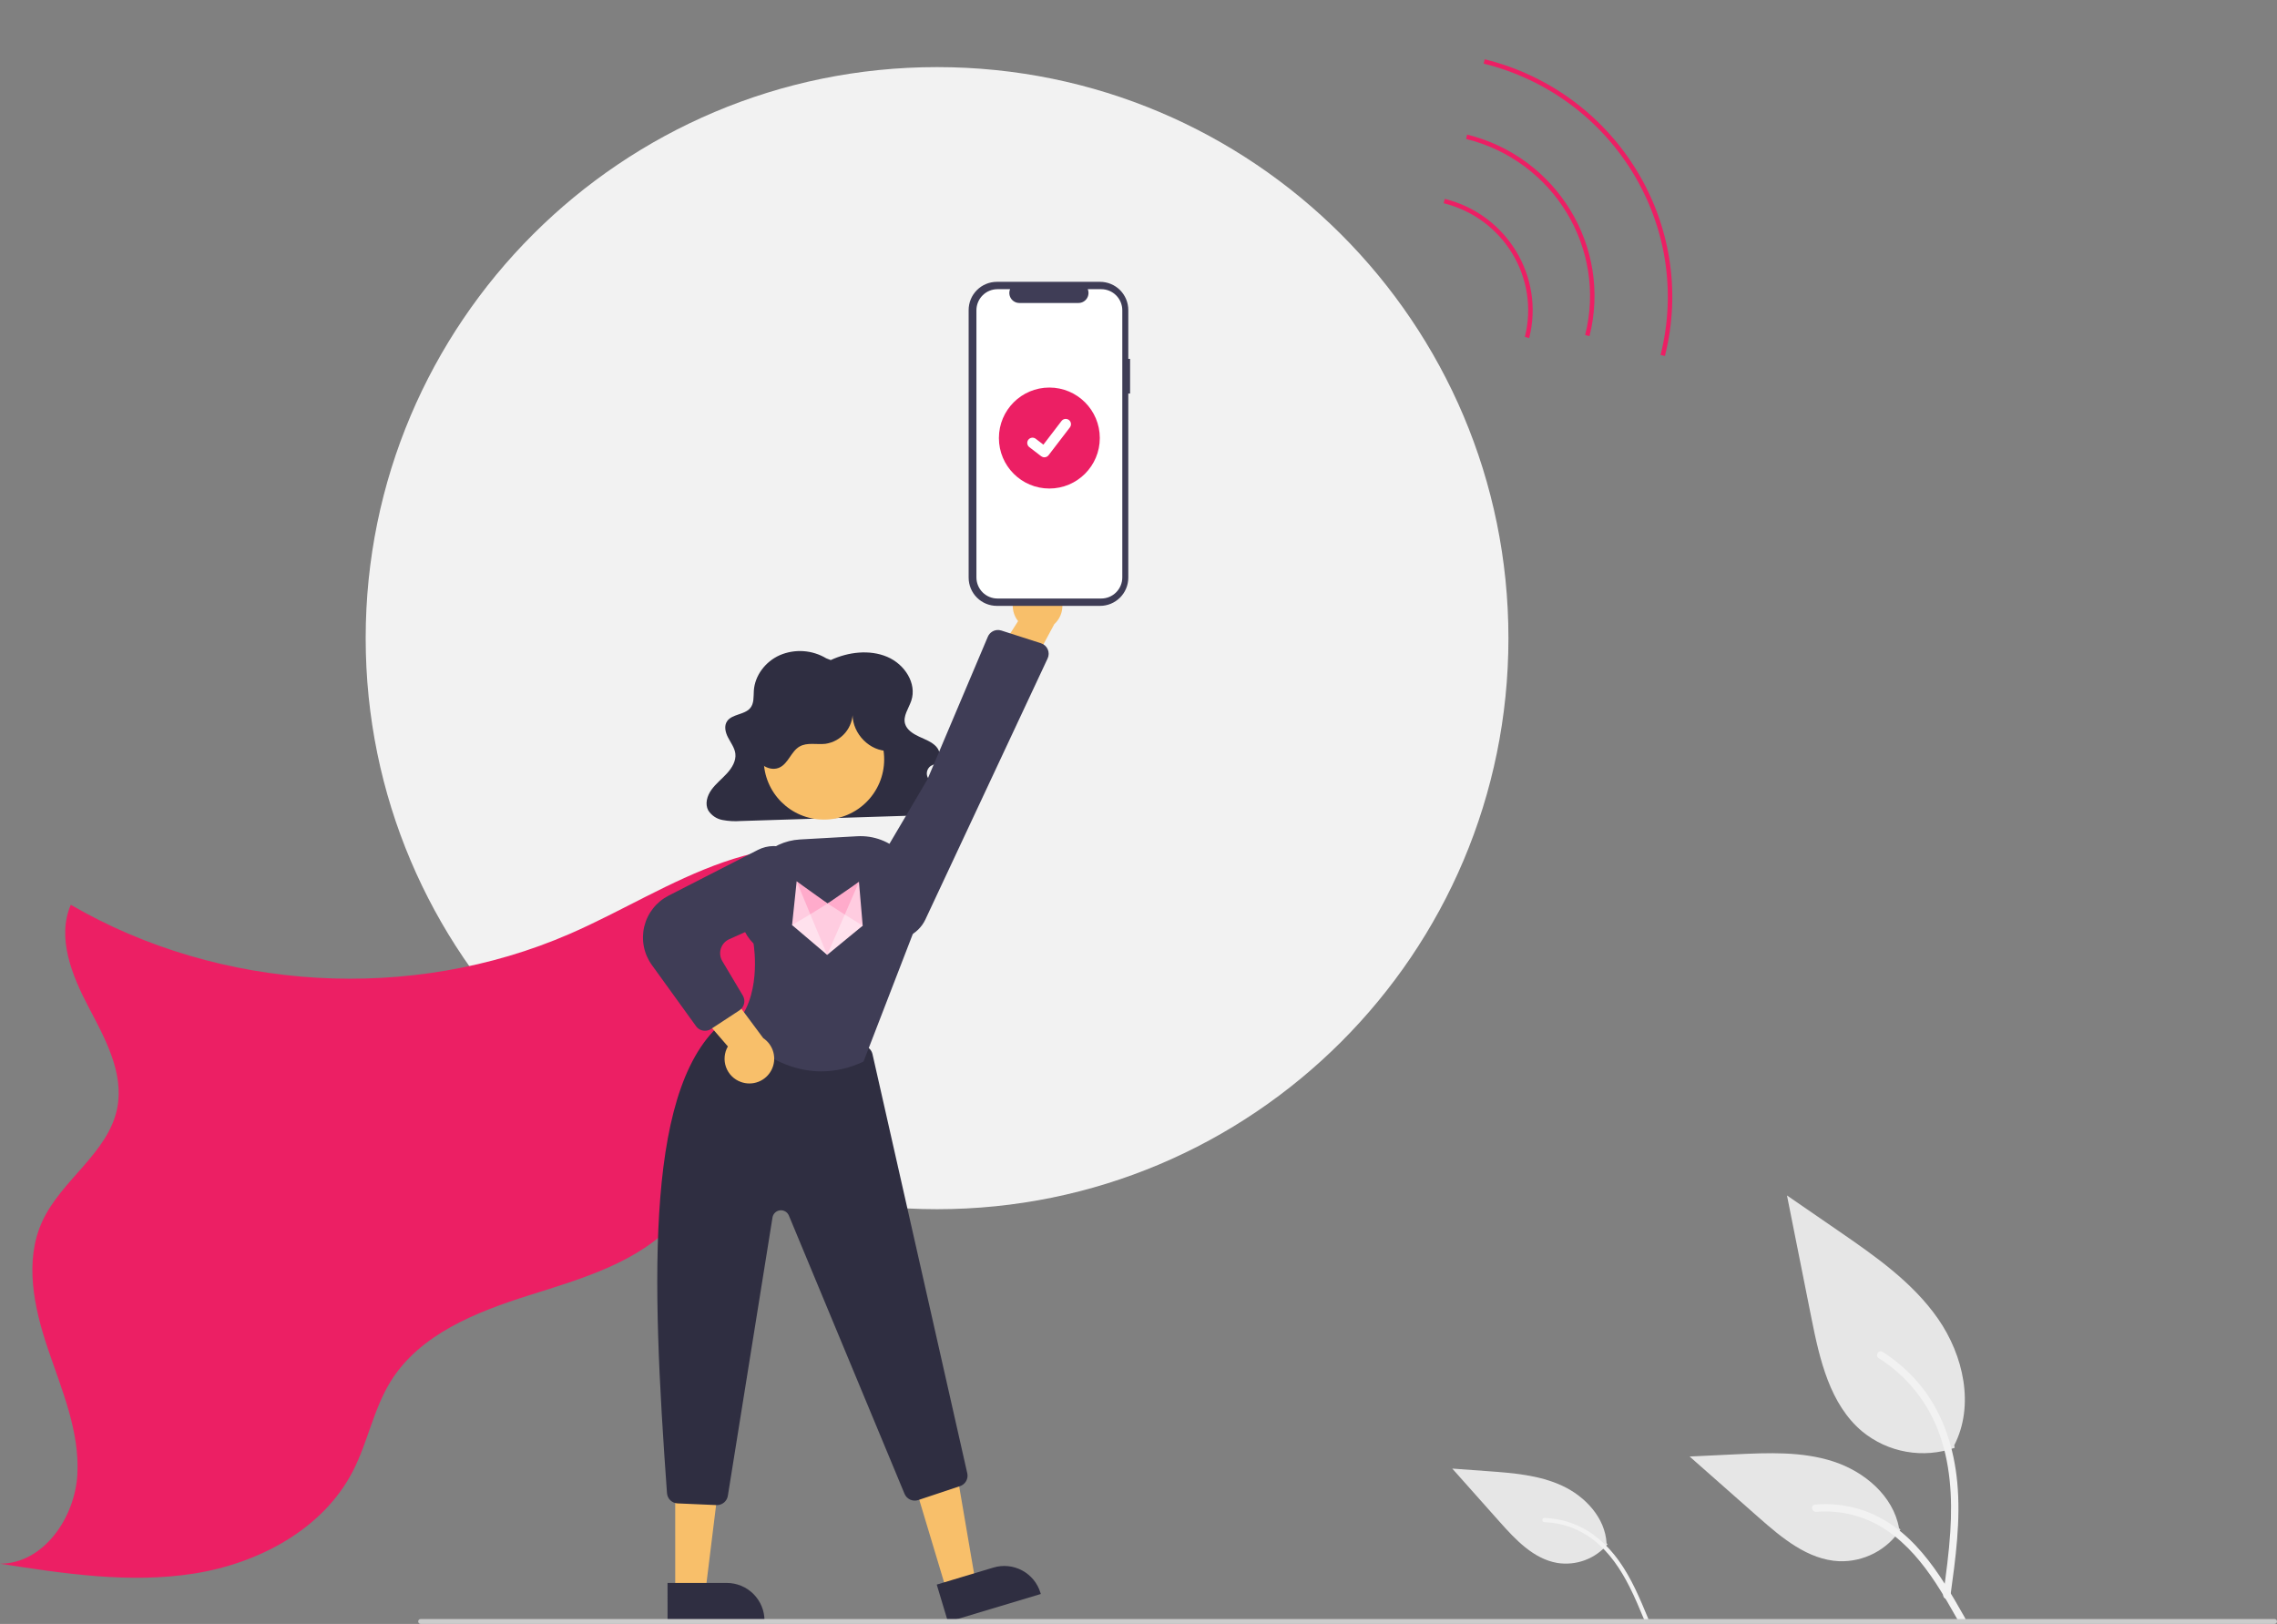 <svg width="509" height="363" viewBox="0 0 509 363" fill="none" xmlns="http://www.w3.org/2000/svg">
<rect x="0" y="0" width="509" height="363" fill="#808080" stroke="none"/>
<g clip-path="url(#clip0)">
<path d="M209.469 270.297C138.928 270.297 81.743 213.147 81.743 142.649C81.743 72.15 138.928 15 209.469 15C280.01 15 337.195 72.15 337.195 142.649C337.195 213.147 280.01 270.297 209.469 270.297Z" fill="#F2F2F2"/>
<path d="M436.963 323.628C433.494 324.847 429.769 325.152 426.147 324.514C422.526 323.877 419.129 322.318 416.285 319.987C409.043 313.912 406.772 303.903 404.925 294.636L399.46 267.224L410.901 275.097C419.129 280.759 427.542 286.603 433.239 294.804C438.936 303.005 441.423 314.201 436.846 323.075" fill="#E6E6E6"/>
<path d="M435.985 356.816C437.143 348.386 438.334 339.847 437.522 331.327C436.8 323.76 434.49 316.369 429.788 310.309C427.291 307.099 424.254 304.348 420.812 302.181C419.914 301.614 419.088 303.036 419.982 303.6C425.938 307.362 430.544 312.916 433.137 319.463C436.002 326.744 436.462 334.681 435.968 342.415C435.669 347.092 435.037 351.738 434.399 356.379C434.349 356.589 434.381 356.81 434.487 356.997C434.594 357.185 434.768 357.325 434.974 357.39C435.184 357.446 435.408 357.418 435.597 357.31C435.787 357.203 435.926 357.025 435.985 356.816Z" fill="#F2F2F2"/>
<path d="M359.348 345.205C357.993 346.804 356.25 348.027 354.285 348.757C352.321 349.486 350.201 349.698 348.131 349.372C342.818 348.471 338.814 344.204 335.233 340.18L324.639 328.277L332.536 328.852C338.214 329.265 344.036 329.715 349.203 332.106C354.37 334.497 358.821 339.285 359.13 344.967" fill="#E6E6E6"/>
<path d="M368.44 361.804C366.578 357.326 364.7 352.785 361.844 348.83C359.306 345.317 356.039 342.348 351.979 340.724C349.825 339.864 347.539 339.387 345.221 339.313C344.616 339.293 344.62 340.23 345.222 340.25C349.236 340.383 353.103 341.788 356.266 344.26C359.774 347.014 362.29 350.784 364.278 354.729C365.48 357.114 366.509 359.581 367.534 362.046C367.57 362.164 367.649 362.264 367.756 362.325C367.862 362.387 367.988 362.406 368.108 362.378C368.228 362.345 368.33 362.267 368.392 362.159C368.454 362.052 368.471 361.924 368.44 361.804H368.44Z" fill="#F2F2F2"/>
<path d="M424.832 341.899C423.344 344.159 421.299 345.998 418.893 347.239C416.488 348.479 413.803 349.08 411.097 348.983C404.145 348.653 398.349 343.804 393.131 339.199L377.698 325.581L387.912 325.093C395.257 324.742 402.792 324.414 409.788 326.678C416.785 328.942 423.237 334.39 424.516 341.627" fill="#E6E6E6"/>
<path d="M439.257 361.662C433.683 351.805 427.218 340.851 415.666 337.35C412.454 336.38 409.086 336.032 405.744 336.326C404.69 336.417 404.953 338.04 406.005 337.949C411.608 337.484 417.2 338.963 421.84 342.136C426.305 345.173 429.781 349.396 432.723 353.874C434.526 356.616 436.14 359.476 437.755 362.331C438.271 363.244 439.779 362.585 439.257 361.662Z" fill="#F2F2F2"/>
<path d="M198.547 193.424C187.464 187.336 173.671 188.558 161.73 192.72C149.789 196.882 138.968 203.701 127.373 208.744C91.938 224.156 49.23 221.67 15.825 202.253C12.666 209.598 16.055 217.999 19.778 225.074C23.501 232.15 27.744 239.819 26.212 247.666C24.25 257.706 13.717 263.726 9.449 273.024C5.397 281.851 7.572 292.217 10.68 301.418C13.788 310.619 17.822 319.889 17.294 329.585C16.766 339.282 9.716 349.536 -0.001 349.543C14.4 351.78 29.083 354.017 43.475 351.726C57.867 349.434 72.182 341.827 78.865 328.884C82.204 322.415 83.492 314.977 87.328 308.788C93.861 298.247 106.4 293.29 118.23 289.554C130.06 285.818 142.721 282.219 151.05 273.03C158.987 264.274 161.5 252.077 165.705 241.035C172.787 222.551 185.087 206.521 201.111 194.89" fill="#EC1F64"/>
<path d="M185.706 147.549C189.596 145.74 194.373 145.147 198.331 146.828C202.29 148.509 204.989 152.817 203.709 156.629C203.128 158.358 201.807 160.058 202.322 161.804C202.718 163.148 204.101 164.035 205.459 164.666C206.817 165.296 208.302 165.827 209.284 166.891C210.266 167.955 210.471 169.786 209.244 170.611C208.84 170.883 208.335 171.012 207.943 171.299C207.609 171.57 207.368 171.938 207.253 172.353C207.139 172.768 207.157 173.208 207.305 173.612C207.631 174.425 208.171 175.134 208.867 175.666C210.26 176.867 212.101 178.241 211.668 179.944C211.508 180.4 211.24 180.81 210.887 181.14C210.534 181.469 210.107 181.709 209.642 181.839C208.675 182.117 207.672 182.25 206.667 182.231L165.572 183.525C164.215 183.627 162.851 183.551 161.514 183.299C160.864 183.18 160.246 182.929 159.698 182.561C159.149 182.193 158.683 181.716 158.328 181.159C157.541 179.703 158.057 177.91 159.029 176.551C160.001 175.191 161.376 174.119 162.513 172.871C163.649 171.623 164.579 170.064 164.379 168.451C164.219 167.16 163.366 166.043 162.755 164.87C162.143 163.697 161.787 162.23 162.58 161.151C163.696 159.63 166.377 159.767 167.647 158.35C168.605 157.28 168.42 155.74 168.515 154.361C168.744 151.042 171.043 147.909 174.315 146.454C175.979 145.74 177.789 145.432 179.595 145.555C181.402 145.678 183.153 146.228 184.705 147.161L185.706 147.549Z" fill="#2F2E41"/>
<path d="M211.675 355.816L218.111 353.883L213.715 328.152L204.216 331.005L211.675 355.816Z" fill="#F8BF6A"/>
<path d="M211.907 362.544L232.66 356.312L232.581 356.05C232.263 354.99 231.738 354.003 231.038 353.145C230.337 352.287 229.475 351.576 228.499 351.052C227.524 350.527 226.455 350.2 225.353 350.089C224.251 349.977 223.138 350.084 222.077 350.402L222.076 350.402L209.401 354.208L211.907 362.544Z" fill="#2F2E41"/>
<path d="M150.938 356.033L157.659 356.033L160.855 330.126L150.937 330.127L150.938 356.033Z" fill="#F8BF6A"/>
<path d="M149.225 362.544L170.895 362.543V362.269C170.895 361.162 170.676 360.066 170.253 359.043C169.829 358.021 169.207 357.091 168.424 356.309C167.641 355.526 166.711 354.905 165.688 354.481C164.664 354.058 163.568 353.84 162.46 353.84H162.459L149.224 353.84L149.225 362.544Z" fill="#2F2E41"/>
<path d="M160.268 336.439C160.855 336.438 161.422 336.229 161.868 335.849C162.314 335.469 162.61 334.942 162.703 334.364L172.682 272.153C172.748 271.741 172.947 271.361 173.248 271.073C173.549 270.784 173.937 270.601 174.352 270.552C174.766 270.503 175.186 270.591 175.546 270.802C175.906 271.013 176.188 271.335 176.348 271.72L202.201 333.921C202.442 334.495 202.89 334.958 203.457 335.216C204.024 335.474 204.667 335.51 205.259 335.315L214.597 332.204C215.178 332.012 215.667 331.61 215.968 331.077C216.269 330.544 216.36 329.918 216.223 329.322L195.036 235.628C194.933 235.176 194.705 234.763 194.378 234.435C194.051 234.106 193.639 233.876 193.188 233.77L164.775 227.178C164.425 227.099 164.063 227.095 163.712 227.168C163.362 227.241 163.031 227.388 162.742 227.599C144.033 241.185 145.613 285.573 149.1 333.771C149.144 334.375 149.407 334.941 149.841 335.362C150.275 335.784 150.849 336.032 151.454 336.058L160.16 336.437C160.196 336.438 160.232 336.439 160.268 336.439Z" fill="#2F2E41"/>
<path d="M184.185 183.207C176.749 183.207 170.721 177.182 170.721 169.751C170.721 162.32 176.749 156.295 184.185 156.295C191.62 156.295 197.648 162.32 197.648 169.751C197.648 177.182 191.62 183.207 184.185 183.207Z" fill="#F8BF6A"/>
<path d="M183.605 239.491C186.837 239.47 190.024 238.734 192.937 237.335L193.037 237.288L193.077 237.185L205.153 205.916L205.383 200.483C205.46 198.666 205.155 196.853 204.489 195.161C203.822 193.469 202.808 191.935 201.513 190.659C200.217 189.382 198.668 188.39 196.966 187.748C195.264 187.106 193.446 186.827 191.629 186.929L178.808 187.651C175.496 187.839 172.381 189.282 170.096 191.685C167.811 194.088 166.528 197.271 166.509 200.586C166.176 201.225 163.811 206.224 168.445 210.921C168.619 211.991 170.24 223.109 164.122 229.223L163.95 229.395L164.1 229.586C164.198 229.71 172.055 239.489 183.605 239.491Z" fill="#3F3D56"/>
<path d="M165.601 241.849C164.844 241.575 164.156 241.138 163.585 240.569C163.015 240 162.577 239.312 162.301 238.556C162.025 237.799 161.919 236.991 161.989 236.189C162.059 235.386 162.305 234.609 162.709 233.912L149.904 219.096L159.998 217.783L170.61 232.054C171.737 232.809 172.548 233.951 172.889 235.263C173.23 236.576 173.077 237.968 172.459 239.175C171.842 240.382 170.803 241.322 169.539 241.814C168.275 242.307 166.874 242.32 165.601 241.849Z" fill="#F8BF6A"/>
<path d="M157.595 230.414C158.076 230.414 158.546 230.273 158.948 230.009L165.281 225.857C165.813 225.51 166.191 224.97 166.334 224.351C166.477 223.731 166.374 223.081 166.048 222.535L161.463 214.837C161.215 214.42 161.058 213.956 161.002 213.475C160.946 212.993 160.993 212.505 161.139 212.043C161.285 211.581 161.528 211.155 161.85 210.793C162.173 210.432 162.569 210.142 163.011 209.944L176.183 204.042C177.803 203.307 179.125 202.044 179.933 200.46C180.741 198.876 180.986 197.065 180.63 195.323C180.383 194.148 179.869 193.046 179.127 192.103C178.385 191.159 177.436 190.399 176.352 189.882C175.268 189.365 174.08 189.105 172.879 189.122C171.678 189.139 170.498 189.432 169.429 189.979L149.447 200.212C148.099 200.903 146.916 201.876 145.979 203.066C145.042 204.256 144.374 205.633 144.02 207.105C143.666 208.577 143.634 210.108 143.927 211.593C144.219 213.079 144.83 214.483 145.716 215.711L155.595 229.39C155.823 229.707 156.123 229.966 156.471 230.144C156.819 230.322 157.204 230.414 157.595 230.414Z" fill="#3F3D56"/>
<path d="M197.961 167.838C193.709 167.497 190.178 163.252 190.621 159.012C190.67 160.759 190.076 162.464 188.95 163.802C187.824 165.14 186.245 166.018 184.513 166.268C182.563 166.483 180.425 165.893 178.727 166.877C176.847 167.966 176.245 170.611 174.286 171.551C172.394 172.46 169.99 171.221 169.055 169.342C168.12 167.463 168.349 165.205 168.969 163.2C169.853 160.341 171.462 157.759 173.64 155.705C175.818 153.651 178.491 152.196 181.398 151.48C184.306 150.765 187.349 150.813 190.233 151.621C193.116 152.43 195.741 153.97 197.852 156.092C199.64 157.889 201.06 160.18 201.29 162.704C201.52 165.227 200.349 167.966 198.081 169.1L197.961 167.838Z" fill="#2F2E41"/>
<path d="M229.285 130.565C228.575 130.948 227.958 131.481 227.477 132.127C226.996 132.773 226.663 133.517 226.501 134.306C226.338 135.094 226.351 135.909 226.538 136.693C226.725 137.476 227.082 138.209 227.583 138.84L217.08 155.366L227.258 155.191L235.671 139.525C236.676 138.613 237.311 137.365 237.456 136.017C237.602 134.669 237.247 133.314 236.46 132.21C235.673 131.106 234.507 130.328 233.185 130.025C231.863 129.722 230.475 129.914 229.285 130.565V130.565Z" fill="#F8BF6A"/>
<path d="M220.819 142.333L207.294 174.274L193.113 198.304C192.514 199.319 192.154 200.456 192.06 201.63C191.966 202.804 192.139 203.984 192.568 205.081C192.997 206.178 193.669 207.163 194.535 207.962C195.4 208.762 196.436 209.354 197.564 209.694C199.354 210.225 201.274 210.099 202.978 209.338C204.682 208.578 206.058 207.233 206.857 205.547L234.187 147.184C234.336 146.867 234.415 146.522 234.42 146.172C234.424 145.822 234.354 145.475 234.214 145.154C234.074 144.833 233.868 144.546 233.608 144.311C233.348 144.076 233.041 143.899 232.708 143.792L223.846 140.947C223.678 140.893 223.505 140.857 223.329 140.839C222.806 140.786 222.279 140.903 221.827 141.172C221.376 141.441 221.022 141.848 220.819 142.333Z" fill="#3F3D56"/>
<path d="M94.027 363H508.452C508.597 363 508.737 362.942 508.839 362.84C508.942 362.737 509 362.597 509 362.452C509 362.307 508.942 362.168 508.839 362.065C508.737 361.962 508.597 361.904 508.452 361.904H94.027C93.882 361.904 93.742 361.962 93.64 362.065C93.537 362.168 93.479 362.307 93.479 362.452C93.479 362.597 93.537 362.737 93.64 362.84C93.742 362.942 93.882 363 94.027 363Z" fill="#CCCCCC"/>
<path d="M252.617 80.212H252.219V69.31C252.219 68.481 252.056 67.661 251.739 66.895C251.423 66.13 250.958 65.434 250.373 64.848C249.787 64.262 249.092 63.797 248.327 63.48C247.562 63.163 246.743 63 245.915 63H222.836C221.164 63 219.56 63.665 218.378 64.848C217.195 66.031 216.531 67.636 216.531 69.31V129.121C216.531 129.95 216.694 130.77 217.011 131.536C217.328 132.301 217.792 132.997 218.378 133.583C218.963 134.169 219.658 134.633 220.423 134.951C221.188 135.268 222.008 135.431 222.836 135.431H245.915C247.587 135.431 249.19 134.766 250.373 133.583C251.555 132.399 252.219 130.794 252.219 129.121V87.973H252.617V80.212Z" fill="#3F3D56"/>
<path d="M246.17 64.642H243.157C243.296 64.982 243.348 65.35 243.311 65.716C243.274 66.081 243.147 66.431 242.942 66.736C242.738 67.041 242.461 67.29 242.138 67.463C241.814 67.636 241.453 67.726 241.086 67.726H227.865C227.498 67.726 227.137 67.636 226.813 67.463C226.489 67.29 226.213 67.041 226.008 66.736C225.803 66.431 225.677 66.081 225.639 65.716C225.602 65.35 225.655 64.982 225.793 64.642H222.98C222.361 64.642 221.749 64.763 221.178 65C220.607 65.237 220.088 65.584 219.651 66.022C219.213 66.459 218.866 66.979 218.63 67.551C218.393 68.122 218.271 68.735 218.271 69.354V129.077C218.271 129.696 218.393 130.309 218.63 130.88C218.866 131.452 219.213 131.972 219.65 132.409C220.088 132.847 220.607 133.194 221.178 133.431C221.749 133.667 222.361 133.789 222.98 133.789H246.17C246.788 133.789 247.4 133.667 247.971 133.431C248.543 133.194 249.062 132.847 249.499 132.409C249.936 131.972 250.283 131.452 250.519 130.88C250.756 130.309 250.878 129.696 250.878 129.077V69.354C250.878 68.735 250.756 68.122 250.519 67.551C250.283 66.979 249.936 66.459 249.499 66.022C249.062 65.584 248.543 65.237 247.971 65C247.4 64.763 246.788 64.642 246.17 64.642Z" fill="white"/>
<path d="M234.572 109.202C240.8 109.202 245.849 104.149 245.849 97.915C245.849 91.682 240.8 86.629 234.572 86.629C228.344 86.629 223.295 91.682 223.295 97.915C223.295 104.149 228.344 109.202 234.572 109.202Z" fill="#EC1F64"/>
<path d="M233.457 102.221C233.203 102.221 232.956 102.139 232.753 101.987L232.74 101.977L230.09 99.948C229.967 99.854 229.864 99.737 229.787 99.603C229.71 99.469 229.659 99.321 229.639 99.167C229.619 99.014 229.629 98.858 229.669 98.708C229.709 98.559 229.778 98.418 229.872 98.296C229.966 98.173 230.083 98.07 230.217 97.992C230.351 97.915 230.499 97.864 230.652 97.844C230.806 97.824 230.962 97.834 231.111 97.874C231.26 97.914 231.401 97.983 231.523 98.077L233.24 99.395L237.296 94.098C237.391 93.975 237.508 93.872 237.642 93.795C237.776 93.718 237.923 93.667 238.077 93.647C238.23 93.627 238.386 93.637 238.535 93.677C238.684 93.717 238.824 93.786 238.947 93.88L238.947 93.88L238.922 93.915L238.948 93.88C239.196 94.071 239.358 94.352 239.398 94.661C239.439 94.971 239.356 95.284 239.166 95.532L234.394 101.76C234.284 101.903 234.142 102.019 233.98 102.099C233.817 102.179 233.639 102.22 233.458 102.219L233.457 102.221Z" fill="white"/>
</g>
<path d="M322.837 44.943C336.456 48.319 344.746 61.971 341.354 75.436" stroke="#EC1F64"/>
<path d="M327.847 30.572C347.694 35.493 359.776 55.389 354.833 75.011" stroke="#EC1F64"/>
<path d="M331.775 13.733C361.13 21.011 379.001 50.438 371.689 79.46" stroke="#EC1F64"/>
<path fill-rule="evenodd" clip-rule="evenodd" d="M185.005 201.966L181.549 200.089L178.083 197.008L177.058 206.782L180.208 208.352L184.903 213.45L188.364 209.167L192.849 206.921L192.009 197.131L187.994 200.306L185.005 201.966Z" fill="#FFCCE0"/>
<path fill-rule="evenodd" clip-rule="evenodd" d="M181.129 204.371L178.082 197.008L185.008 201.964L181.129 204.371Z" fill="#FFABCB"/>
<path fill-rule="evenodd" clip-rule="evenodd" d="M188.842 204.438L192.012 197.131L185.005 201.964L188.842 204.438Z" fill="#FFABCB"/>
<path fill-rule="evenodd" clip-rule="evenodd" d="M181.13 204.374L177.058 206.781L184.906 213.448L181.13 204.374Z" fill="#FFE1ED"/>
<path fill-rule="evenodd" clip-rule="evenodd" d="M188.842 204.441L192.852 206.92L184.904 213.448L188.842 204.441Z" fill="#FFE1ED"/>
<defs>
<clipPath id="clip0">
<rect width="509" height="348" fill="white" transform="matrix(-1 0 0 1 509 15)"/>
</clipPath>
</defs>
</svg>
